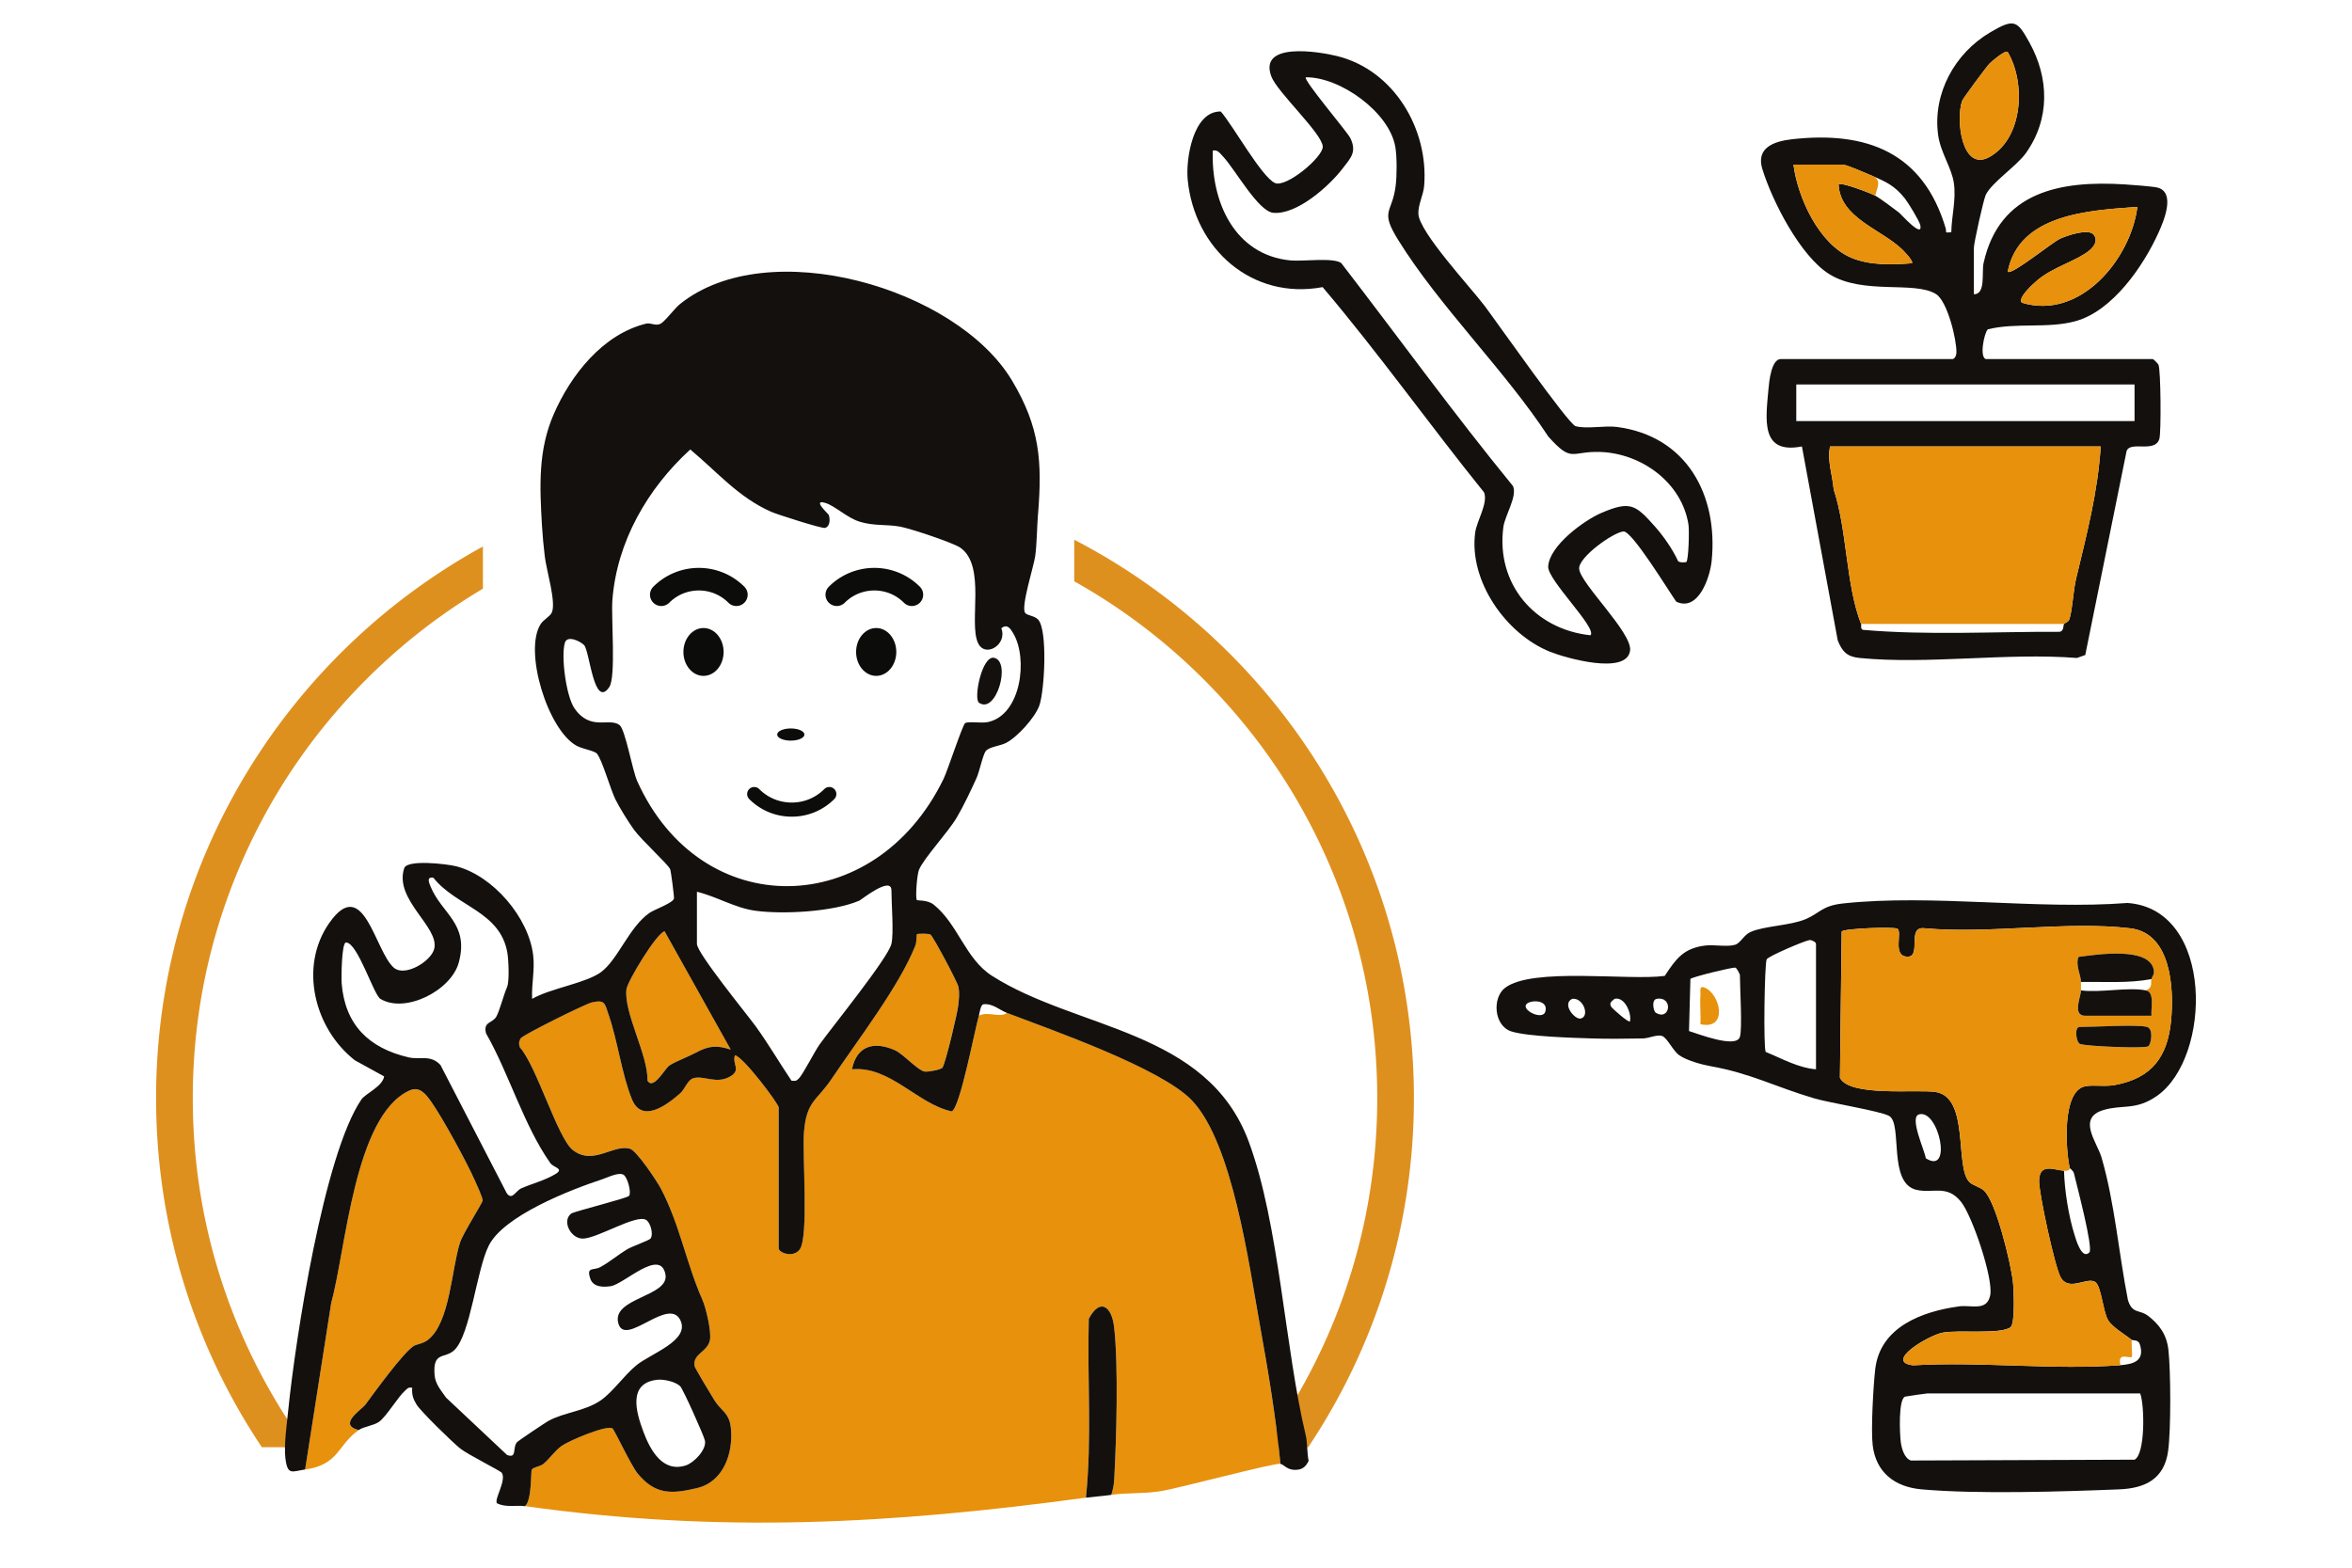 <svg id="_レイヤー_2" data-name="レイヤー 2" xmlns="http://www.w3.org/2000/svg" viewBox="0 0 900 600"><defs><style>.cls-3{fill:#0c0c0b}.cls-4{fill:#e7910c}.cls-5{fill:#13100e}</style></defs><g id="_レイヤー_1-2" data-name="レイヤー 1"><path fill="#fff" d="M0 0h900v600H0z"/><path d="M59.73 420.3c0 49.43 14.91 95.38 40.47 133.6h17.11a225.59 225.59 0 01-25.74-45.4c-11.81-27.93-17.8-57.61-17.8-88.21s5.99-60.28 17.8-88.21c11.41-26.98 27.76-51.22 48.57-72.04 13.5-13.5 28.45-25.11 44.65-34.73v-16.15c-74.54 40.9-125.07 120.1-125.07 211.12zm351.33-213.75v15.94c18.1 10.13 34.71 22.7 49.57 37.56 20.82 20.82 37.16 45.05 48.57 72.04 11.81 27.93 17.8 57.61 17.8 88.21s-5.99 60.28-17.8 88.21a225.865 225.865 0 01-25.74 45.4h17.11c25.56-38.22 40.47-84.17 40.47-133.6 0-93.01-52.77-173.68-129.99-213.75z" fill="#de901f"/><g id="SwAKoJ.tif"><path class="cls-5" d="M467.13 42.67c4.56 5.18 15.56 24.96 20.7 27.36 4.27 1.99 18.53-9.96 18.33-13.94-.26-5.08-17.41-20.77-19.68-26.84-4.98-13.28 18.01-9.55 25.09-7.81 21.84 5.35 35.15 28.01 33.39 49.64-.29 3.61-2.38 7.29-2.21 10.79.33 7 19.99 28.1 25.32 35.16 4.45 5.89 31.99 45.23 34.83 46.07 4.09 1.2 11.11-.31 15.87.31 26.67 3.51 38.69 26.06 36.22 51.13-.65 6.58-5.16 19.7-13.56 15.74-2.74-3.81-16.92-27.18-20.21-26.88-4 .37-17.33 9.94-16.95 14.31.49 5.7 20.39 24.49 19.49 31.29-1.27 9.54-24.81 2.79-30.63.45-16.88-6.77-31.11-27.1-28.65-45.6.6-4.51 4.99-11.19 3.42-15.38-20.94-25.96-40.23-53.15-61.79-78.58-27.02 5.04-49.04-14.61-51.63-41.07-.78-7.97 2.03-26.32 12.65-26.15zM645.28 215.1c.88-.84 1.17-12.11.82-14.31-2.52-16.11-17.96-27.24-33.69-27.81-11.37-.41-10.7 4.43-19.95-5.91-16.67-25.45-41.64-49.73-57.44-75.23-7.19-11.6-2.24-10.03-.95-20.85.47-3.96.51-10.84-.14-14.73-2.23-13.3-21.15-26.85-34.25-26.68-1.14.97 15.93 20.91 17.08 23.36 2.46 5.25.15 7.48-3.09 11.67-5.18 6.71-17.42 17.63-26.42 16.84-5.86-.52-14.72-16.87-19.38-21.69-1.12-1.16-1.89-2.52-3.79-2.14-.71 19.44 8.21 39.93 29.67 42.05 4.71.47 16.44-1.22 19.48 1.01 21.92 28.46 42.97 57.53 65.72 85.35 1.74 3.91-3.09 11.23-3.68 15.68-2.91 21.76 11.99 39.18 33.34 41.43 2.68-2.72-16.47-21.12-16.19-26.32.43-7.97 13.74-17.71 20.52-20.58 11.02-4.66 12.95-3.03 20.45 5.41 3.07 3.45 6.62 8.55 8.58 12.78.19 1.12 3.19.79 3.31.68z"/><path class="cls-4" d="M200.88 576.44c2.71-2.2 2.18-13.46 2.61-14.04.75-1 3.19-1.14 4.41-2.13 2.48-2.03 4.48-5.12 7.07-6.95s17.28-8.14 19.39-6.63c.81.58 7.06 14.16 9.69 17.32 6.71 8.07 12.85 7.84 22.69 5.49 10.16-2.43 13.84-13.4 12.94-22.79-.59-6.17-3.73-6.62-6.36-10.89-1.09-1.78-7.44-12.26-7.56-13-.78-4.83 4.97-5.28 5.89-9.98.63-3.22-1.52-12.38-2.94-15.56-5.92-13.22-8.71-28.93-15.84-42.41-1.53-2.9-9.24-14.45-11.78-15.22-6.39-1.92-14.14 6.65-21.97.43-5.75-4.56-13.84-32.15-20.18-39.22-.49-1.24-.42-2.33.29-3.48.8-1.3 24.8-13.22 27.27-13.76 5.15-1.13 4.88.45 6.43 4.89 3.41 9.8 4.97 22.56 8.85 32.14 3.82 9.41 13.31 2.33 18.46-2.2 1.82-1.6 2.82-5.12 5.03-5.79 4.04-1.24 8.89 2.49 14.28-.78 4.15-2.52.46-4.71 1.69-8.04 3.39.79 16.71 18.66 16.71 19.97v53.93c0 1.67 5.52 3.8 8.03.47 3.56-4.71.97-36.23 1.64-44.74.96-12.26 4.87-12.01 10.64-20.64 9.72-14.52 25.96-35.56 32.03-51.06.49-1.24.38-4.07.57-4.25.26-.25 4.47-.3 5.17.12.97.59 10.4 18.31 10.71 20.02.48 2.66.2 4.44-.05 7-.29 3.01-4.89 22.22-6.05 23.92-.56.81-5.73 1.74-6.88 1.51-2.69-.53-8.14-6.75-11.29-8.15-8.1-3.61-14.66-1.7-16.46 7.29 14.61-1.35 24.99 13.25 38.14 16.1 3.14-1.04 8.87-31.42 10.4-36.59 3.7-1.86 8.12 1.03 10.79-1.08 17.24 6.57 58.9 21.11 70.68 33.41 15.66 16.33 21.91 63.05 26.08 86.1 3.18 17.59 6.13 35.29 7.86 53.08-2.68-.39-38.79 9.38-46.12 10.51-6.06.94-13 .55-18.6 1.35.62-1.92 1.01-3.84 1.12-5.88.85-15.55 1.65-43.38-.04-58.3-.92-8.11-5.43-11.3-9.69-3.21-.64 22.8 1.26 45.85-1.1 68.47-74.24 10.09-140.15 13.74-214.65 3.24zM116.75 562.42l10-63.89c5.59-19.96 8.77-71.56 29.96-81.17 3.95-1.79 6.37 1.6 8.4 4.48 4.18 5.92 13.54 23.04 16.53 29.85.7 1.59 3.07 6.63 3.04 7.76-.02.91-7.43 12.41-8.65 16.11-3.28 9.93-3.76 30.68-12.33 37.29-2.06 1.59-4.33 1.51-5.64 2.46-4.34 3.15-14.52 17.25-18.21 22.23-1.57 2.12-10.79 7.7-2.61 9.8-8.12 5.7-7.43 13.21-20.49 15.1z"/><path class="cls-5" d="M425.24 572.13c-3.27.47-7.04.72-9.71 1.08 2.36-22.63.46-45.68 1.1-68.47 4.26-8.09 8.77-4.89 9.69 3.21 1.69 14.92.89 42.75.04 58.3-.11 2.04-.5 3.96-1.12 5.88z"/><path class="cls-4" d="M279.61 401.7c-5.3-1.76-8.38-1.48-13.21 1.11-3.18 1.7-7.95 3.43-10.25 4.98-1.78 1.19-6.08 9.54-8.39 5.81.27-9.84-9.17-26.11-8.04-35 .39-3.09 11.5-21.43 14.58-22.19l25.31 45.28z"/><g><path class="cls-5" d="M397.19 196.76c-.4 4.98-.42 11.52-1.08 16.18-.53 3.79-5.52 19.28-3.85 21.62.75 1.05 3.6 1.05 5 2.59 3.69 4.06 2.45 27.33.42 32.94-1.63 4.5-8.28 11.94-12.7 14.24-2.21 1.15-6.41 1.49-7.72 3.06-1.17 1.39-2.43 7.84-3.6 10.42-2.15 4.75-4.95 10.65-7.56 15.09-3.33 5.66-12.72 15.67-14.47 20.05-.77 1.93-1.43 10.88-.77 11.54.23.23 4.09-.12 6.38 1.71 9.38 7.49 12.11 20.73 22.35 27.27 32.49 20.75 82.35 20.46 98.27 63.53 11.72 31.71 13.71 78.65 21.82 112.48.61 2.55.47 6.87 1.08 9.71-.28.11-.97 2.79-3.83 3.25-4.32.7-5.45-1.95-6.96-2.17-1.73-17.79-4.68-35.49-7.86-53.08-4.17-23.05-10.42-69.77-26.08-86.1-11.79-12.29-53.44-26.84-70.68-33.41-2.79-1.06-5.49-3.72-9.03-3.32-1.15.24-1.44 3.32-1.76 4.4-1.53 5.16-7.26 35.55-10.4 36.59-13.15-2.85-23.53-17.45-38.14-16.1 1.8-8.99 8.36-10.9 16.46-7.29 3.15 1.41 8.6 7.62 11.29 8.15 1.15.23 6.33-.7 6.88-1.51 1.16-1.69 5.76-20.91 6.05-23.92.25-2.57.53-4.34.05-7-.31-1.71-9.74-19.43-10.71-20.02-.69-.42-4.9-.38-5.17-.12-.18.17-.08 3-.57 4.25-6.06 15.5-22.31 36.55-32.03 51.06-5.77 8.62-9.68 8.38-10.64 20.64-.67 8.51 1.92 40.03-1.64 44.74-2.51 3.33-8.03 1.2-8.03-.47v-53.93c0-1.31-13.32-19.17-16.71-19.97-1.23 3.33 2.45 5.52-1.69 8.04-5.39 3.27-10.24-.46-14.28.78-2.21.68-3.21 4.19-5.03 5.79-5.15 4.52-14.64 11.6-18.46 2.2-3.88-9.58-5.45-22.34-8.85-32.14-1.55-4.45-1.28-6.02-6.43-4.89-2.47.54-26.46 12.46-27.27 13.76-.71 1.15-.78 2.23-.29 3.48 6.34 7.07 14.43 34.66 20.18 39.22 7.83 6.22 15.59-2.35 21.97-.43 2.54.76 10.25 12.32 11.78 15.22 7.13 13.47 9.92 29.18 15.84 42.41 1.42 3.17 3.56 12.33 2.94 15.56-.92 4.7-6.66 5.15-5.89 9.98.12.74 6.46 11.23 7.56 13 2.63 4.27 5.77 4.72 6.36 10.89.9 9.39-2.78 20.36-12.94 22.79-9.84 2.35-15.98 2.58-22.69-5.49-2.63-3.16-8.89-16.74-9.69-17.32-2.11-1.51-16.68 4.72-19.39 6.63s-4.59 4.92-7.07 6.95c-1.22 1-3.66 1.14-4.41 2.13-.43.58.09 11.85-2.61 14.04-3.38-.48-7.26.63-10.75-1.13-1.08-1.57 3.67-8.61 1.91-11.6-.47-.8-13.05-7.01-15.98-9.37-2.93-2.36-15-14.1-16.66-16.78-1.33-2.15-1.89-3.86-1.67-6.42-1.52-.35-1.77.22-2.71 1.05-2.79 2.46-7.11 9.85-9.94 11.92-2.03 1.49-5.87 1.82-7.84 3.2-8.18-2.1 1.04-7.68 2.61-9.8 3.69-4.98 13.87-19.08 18.21-22.23 1.31-.95 3.58-.87 5.64-2.46 8.57-6.6 9.05-27.35 12.33-37.29 1.22-3.69 8.63-15.19 8.65-16.11.02-1.13-2.34-6.16-3.04-7.76-2.99-6.81-12.35-23.93-16.53-29.85-2.03-2.88-4.46-6.27-8.4-4.48-21.19 9.61-24.37 61.21-29.96 81.17l-10 63.89c-4.99.72-6.74 2.47-7.55-4.31-.61-5.09.54-12.96 1.08-18.34 2.73-27.02 13.62-97.89 28-118.96 1.54-2.26 8.1-4.94 8.7-8.84l-11.16-6.13c-15.49-12.04-21.57-35.86-9.82-52.6 13.21-18.83 17.45 11.03 24.75 17.18 4.23 3.56 14.22-2.47 15.4-7.28 2.06-8.38-15.49-18.76-11.48-30.85 1.14-3.44 16.45-1.6 19.85-.74 14.13 3.59 27.83 19.67 29.5 34.14.66 5.7-.69 11.05-.41 16.62 6.8-4 20.66-6.01 26.4-10.28 6.51-4.85 10.65-17.08 18.42-22.57 2.02-1.42 9.06-3.82 9.46-5.56.13-.55-1.14-10.5-1.46-11.22-.9-2.03-10.99-11.12-13.91-15.21-2.14-3-5.32-8.1-6.97-11.37-1.97-3.91-5.09-15.24-7.15-17.66-.96-1.13-5.53-1.77-7.78-3.01-11.03-6.07-20.31-36.25-13.75-46.56 1.03-1.62 3.59-2.96 4.25-4.38 1.8-3.9-2.04-16.15-2.67-21.56-.46-3.87-.85-7.97-1.08-11.87-.87-14.95-1.49-28.71 4.47-42.45 6.54-15.06 18.79-30.69 35.39-34.74 1.78-.43 3.46.96 5.39.11 1.67-.74 5.51-5.95 7.58-7.61 33.74-27.1 105.85-6.25 127.08 29.35 10.65 17.86 11.53 30.89 9.92 51.02zm-80.11.23c.65 1.53.59 4.59-1.41 5.06-1.22.29-18.19-5.12-20.6-6.18-12.58-5.56-20.7-15.33-30.94-23.84-16.32 14.92-28.08 35.23-29.8 57.64-.51 6.69 1.44 29.5-1.2 33.32-5.87 8.51-7.47-13.76-9.61-16.07-1.32-1.42-6.44-3.99-7.37-.92-1.54 5.09.46 20.45 3.68 25.11 6.16 8.91 13.4 3.33 17.29 6.44 2.14 1.71 4.89 17.33 6.69 21.35 24.41 54.39 90.95 53.22 117.23-.76 1.61-3.3 7.3-20.78 8.28-21.38 1.24-.76 6.25.14 8.77-.41 12.66-2.76 15.38-24.3 9.62-33.98-1.1-1.84-2.3-3.73-4.56-1.91 2.46 6.23-6.18 11.51-8.9 5.65-3.66-7.86 3.17-29.38-6.7-36.44-2.69-1.92-19.37-7.45-23.16-8.12-5.37-.95-9.78-.17-15.39-1.86-4.87-1.47-9.5-6.14-13.27-7.23-5.06-1.47 1.22 4.24 1.35 4.53zM194.06 377.67c.91-2.07.54-10.3.1-12.92-2.68-15.97-19.48-17.67-28.34-28.83-2.67-.44-1.68 1.87-1.11 3.27 4.27 10.57 14.85 14.17 10.87 29.11-2.88 10.83-20.53 19.73-30.01 14.01-2.63-1.59-8.67-21.52-13.16-21.6-1.74-.03-1.82 13.81-1.67 15.69 1.26 15.84 10.47 24.79 25.64 28.29 4.42 1.02 8.36-1.16 12.17 2.93l25.36 49.06c2.03 2.88 3.36-.89 5.6-1.88 4.25-1.87 8.72-2.9 12.94-5.4 3.68-2.18-.6-2.44-1.88-4.27-10.16-14.42-15.79-34.25-24.58-49.62-1.18-4.56 2.37-3.77 3.92-6.4 1.23-2.09 2.77-8.27 4.16-11.43zm147.05-16.42c.95-4.29 0-15.26 0-20.49 0-5.68-11.62 3.66-12.28 3.94-10.03 4.28-29.02 5.31-39.76 3.87-7.83-1.05-14.82-5.45-22.39-7.27v19.96c0 3.52 19.14 26.93 22.45 31.48 4.87 6.72 9.11 14 13.73 20.87 1.43.12 1.72.22 2.73-.74 1.63-1.53 6.08-10.42 8.1-13.23 4.77-6.65 26.25-33.11 27.41-38.39zm-61.5 40.45l-25.31-45.28c-3.08.76-14.19 19.1-14.58 22.19-1.13 8.89 8.31 25.16 8.04 35 2.31 3.73 6.61-4.62 8.39-5.81 2.29-1.54 7.07-3.27 10.25-4.98 4.83-2.59 7.92-2.87 13.21-1.11zm-38.91 56.01c.96-1.12-.43-6.88-2.06-8.07-1.88-1.15-6.01.98-8.11 1.67-12.04 3.97-37.82 13.93-43.54 25.49-4.66 9.42-6.95 33.76-13.03 39.82-3.66 3.65-8.42.3-7.67 9.65.28 3.5 2.5 5.87 4.39 8.64l23.35 21.95c3.98 1.52 1.92-2.87 3.88-4.97.49-.52 10.73-7.39 11.9-8.04 6.09-3.37 14.01-3.68 20.12-7.93 4.64-3.23 8.97-9.64 13.58-13.38 5.58-4.53 20.26-9.37 16.95-17-4.25-9.82-21.1 10.14-23.81 1.09-2.99-9.98 19.64-10.27 17.98-18.91-1.96-10.16-15.8 3.75-20.93 4.54-2.85.44-6.7.41-7.81-2.86-1.61-4.73 1.19-3.04 3.76-4.41 3.51-1.88 6.89-4.78 10.41-6.88 1.88-1.12 8.41-3.4 8.88-4.08 1.21-1.72-.07-6.13-1.69-7.13-3.8-2.33-18.79 7.18-24.31 7.15-4.67-.03-8.12-7.02-4.19-9.7 2.69-1.12 21.19-5.76 21.93-6.64zm10.62 70.39c-11.18 1.35-7.86 12.53-5.16 19.78 2.61 7.01 7.34 15.86 16.26 12.98 3.11-1 8.02-6.03 7.32-9.5-.37-1.86-8.39-19.78-9.48-20.83-1.86-1.78-6.38-2.75-8.95-2.44z"/><path class="cls-5" d="M374.62 268.96c-2.18-1.52 1.14-18.26 5.82-17.19 6.57 1.51.73 21.76-5.82 17.19z"/></g><g><path class="cls-5" d="M747.22 137.43c.89-.25 1.37-1.41 1.41-2.43.16-4.83-3.41-19.69-7.81-22.45-8.25-5.17-27.9.46-40.88-7.66-11.05-6.92-21.79-27.89-25.58-40.22-2.45-7.98 4.16-10.57 11.37-11.38 28.8-3.24 50.2 5.23 58.77 34.01.46 1.55-.66 1.91 2.17 1.58.11-6.28 1.89-12.4.99-18.78-.84-5.99-5.19-11.72-6.07-18.74-1.98-15.68 6.4-30.93 19.82-38.89 9.39-5.57 10.5-4.64 15.2 3.88 7.42 13.43 7.99 29.06-1.42 42.27-3.51 4.93-13.05 11.21-15.33 15.95-.86 1.77-4.55 18.45-4.55 20.26v17.8c4.63 0 2.93-8.39 3.71-11.93 6.07-27.49 29.57-31.66 53.99-30.13 2.58.16 11.1.78 12.75 1.27 6.81 2.01 2.12 12.94.25 17.1-5.78 12.81-17.57 30.07-31.82 33.98-10.71 2.94-22.66.43-33.55 3.12-1.49 1.52-3.38 11.39-.47 11.39h63.64c.19 0 1.9 1.66 2.14 2.17.89 1.91 1.07 25.84.34 28.35-1.64 5.58-11.18.64-12.55 4.71l-15.81 78.03-3.18 1.13c-26.65-2.1-56.99 2.57-83.19 0-4.7-.46-6.62-2.34-8.35-6.75l-13.7-74.21c-16.01 3.15-13.82-10.4-12.8-21.98.25-2.84 1.1-11.46 4.71-11.46h65.8zm21.01-117.57c-1-.72-5.94 3.49-6.88 4.42-1.17 1.16-10.2 13.39-10.53 14.32-2.51 7.11-.17 27.6 10.63 21.38 12.75-7.33 13.74-28.41 6.78-40.12zm-51.75 47.46c-2.1-.88-9.92-4.31-11.33-4.31h-18.88c1.64 12.65 9.74 30.38 22.09 35.62 7.05 2.99 15.66 2.75 23.21 2.13.9-.67-3.3-4.92-3.76-5.36-8.23-7.82-23.66-11.98-24.28-24.83.95-.99 12.11 3.3 14.02 4.31 1.8.95 7.19 5 9.14 6.5.82.64 9.16 10.12 8.13 4.82-.31-1.58-4.65-8.66-5.92-10.26-3.9-4.9-7.39-6.48-12.43-8.6zm101.39 11.87c-18.28 1.3-45.31 2.65-49.61 24.8 1.5 1.48 16.95-11.25 20.19-12.7 2.6-1.17 10.87-4.03 12.79-1.39 1.6 2.2.09 4.48-1.74 5.97-4.86 3.98-13.9 6.34-19.89 11.39-1.36 1.15-7.73 6.77-5.96 8.6 22.4 6.82 41.7-16.78 44.23-36.66zm-130.52 67.95v14.02h129.44v-14.02H687.35zm24.81 91.68c.2.51-.4 1.74.67 2.24 24.84 2.16 50.3.65 75.27.75 1.78-.28 1.32-2.44 1.72-2.99s1.71-.68 2.08-1.92c1.19-4 1.42-10.85 2.55-15.56 4-16.62 8.33-33.27 9.39-50.47H700.29c-1.19 5.41.93 10.97 1.37 16.43 5.19 15.6 4.63 36.55 10.49 51.53z"/><path class="cls-4" d="M712.16 238.82c-5.87-14.98-5.3-35.92-10.49-51.53-.44-5.46-2.56-11.01-1.37-16.43h103.55c-1.06 17.2-5.39 33.86-9.39 50.47-1.14 4.72-1.36 11.56-2.55 15.56-.37 1.24-1.67 1.37-2.08 1.92h-77.66zM817.87 79.19c-2.53 19.89-21.83 43.48-44.23 36.66-1.77-1.83 4.6-7.45 5.96-8.6 5.99-5.05 15.03-7.41 19.89-11.39 1.82-1.49 3.33-3.77 1.74-5.97-1.91-2.64-10.18.23-12.79 1.39-3.23 1.45-18.69 14.18-20.19 12.7 4.3-22.15 31.33-23.5 49.61-24.8zM716.48 67.32c3.65 1.54 1.85 4.44 1.08 7.55-1.91-1.01-13.07-5.3-14.02-4.31.62 12.85 16.05 17.01 24.28 24.83.46.44 4.66 4.69 3.76 5.36-7.55.62-16.17.86-23.21-2.13-12.35-5.24-20.45-22.97-22.09-35.62h18.88c1.4 0 9.23 3.43 11.33 4.31zM768.23 19.86c6.96 11.71 5.97 32.79-6.78 40.12-10.81 6.22-13.15-14.26-10.63-21.38.33-.93 9.36-13.16 10.53-14.32.94-.93 5.88-5.14 6.88-4.42z"/><g><path class="cls-5" d="M821.82 503.48c4.47 3.43 7.26 7.28 7.92 13.1.93 8.26 1.01 30.64-.1 38.74-1.46 10.69-8.7 14.3-18.74 14.7-21.93.88-54.24 1.9-75.6 0-10.32-.92-17.46-6.48-18.71-16.88-.72-5.95.25-22.69.96-29.01 1.81-16.29 17.99-22.18 31.96-24.13 4.83-.67 10.69 2.01 12.03-4.16 1.37-6.28-6.82-30.45-11.13-35.85-5.36-6.71-10.57-3.16-16.99-4.58-11.16-2.48-5.27-25.3-10.53-28.3-3.31-1.89-22.6-4.94-28.82-6.78-14.62-4.32-24.28-9.58-39.51-12.27-3.41-.6-9.22-2.22-11.99-4.19-2.5-1.78-4.67-6.86-6.69-7.42-1.99-.56-4.88.96-7.28.99-6.44.1-13.07.21-19.5 0-7.32-.24-24.57-.72-30.76-2.68-6.7-2.12-7.4-12.8-2.49-16.63 10.32-8.06 47.59-2.72 61.17-4.63 4.25-6.44 7.08-10.53 15.36-11.6 3.63-.47 8.37.63 11.55-.31 2.09-.62 3.34-3.76 5.9-4.89 5.38-2.37 15-2.39 21.01-4.88 5.53-2.3 6.24-5.17 14.44-6.05 34.17-3.68 74.07 2.5 108.85-.18 33.23 2.41 32.24 59.22 11.21 73.86-8.11 5.65-13.13 3.19-20.49 5.4-10.15 3.04-2.42 12.28-.71 18.1 5.06 17.27 6.61 36.85 10.12 54.6 1.66 5.42 4.51 3.62 7.55 5.95zM791.98 447c-1.5-6.72-3.13-29.54 5.95-31.26 3.37-.64 7.36.25 11.37-.49 14.09-2.61 20.21-10.79 21.49-24.9 1.1-12.18 0-33.19-15.6-35.06-24.2-2.91-54 2.26-78.82-.03-6.89-.82-.97 10.92-6.42 10.88-6.04-.04-1.88-9.43-3.92-10.7-1.28-.79-20.29-.14-21.31 1.06l-.67 55.98c3.66 7.43 29.41 4.32 36.62 5.45 13.12 2.05 7.18 28.89 12.96 34.5 1.37 1.33 3.87 1.79 5.46 3.17 4.67 4.04 10.48 28.34 11.18 35.2.31 3.05.85 15.81-.93 17.15-3.81 2.87-19.83.92-25.96 2.09-5.48 1.04-22.59 11.22-11.33 12.5 25.86-1.54 53.73 1.89 79.33-.05 4.84-.37 9.46-1.53 7.44-7.96-.61-1.96-2.67-1.39-3.13-1.75-2.68-2.11-7.5-4.87-9.09-7.63-1.91-3.3-2.54-13.06-4.92-14.54-3.19-1.98-10.08 3.92-13.22-1.84-2.2-4.04-8.36-32.35-8.21-36.99.23-6.85 5.7-3.98 9.55-3.72.21 7.59 1.74 17.28 4.02 24.57.51 1.63 2.77 9.67 5.68 6.71 1.59-1.62-4.92-26.14-5.9-30.27-.26-1.09-1.6-1.88-1.65-2.09zm-97.08-37.75v-48c0-.67-1.59-1.55-2.5-1.46-1.53.14-15.8 6.16-16.38 7.39-.82 1.72-1.3 33.92-.36 35.43 6.24 2.53 12.33 6.07 19.24 6.64zm-29.12-12.4c.98-3.14 0-18.92 0-23.73 0-.17-1.15-2.67-1.77-2.77-1.23-.19-16.66 3.6-17.17 4.32l-.54 19.94c3.31 1.01 18.06 6.8 19.48 2.24zm-64.16-14.57c-4.12 1.93.97 8 3.19 7.55 3.66-.74 1.1-8.11-3.19-7.55zm22.09 8.63c.75-3.02-2.05-9.64-5.91-8.62-1.07 1.02-2.3 1.47-1.11 3.25.25.37 6.46 6.03 7.02 5.37zm9.82-3.35c5.56 3.45 6.89-6.32.45-5.28-2.23.36-1.2 4.82-.45 5.28zm-47.96-4.06c-5.89 1.82 4.63 7.7 5.77 3.63 1.03-3.67-3.27-4.4-5.77-3.63zm148.73 43.01c-3.82 1.1 2.27 13.93 2.6 16.78 10.42 6.7 4.97-18.96-2.6-16.78zm84.65 106.79h-81.44c-.43 0-8.08 1.1-8.49 1.22-2.67.83-2.1 14.44-1.66 17.56.33 2.36 1.4 6.15 3.88 6.9l85.56-.32c4.12-2.06 3.87-20.84 2.15-25.36z"/><path class="cls-4" d="M811.4 522.51c-25.6 1.94-53.47-1.49-79.33.05-11.26-1.28 5.85-11.47 11.33-12.5 6.13-1.16 22.15.79 25.96-2.09 1.77-1.34 1.24-14.09.93-17.15-.7-6.87-6.51-31.16-11.18-35.2-1.59-1.38-4.09-1.84-5.46-3.17-5.78-5.61.16-32.45-12.96-34.5-7.21-1.13-32.96 1.98-36.62-5.45l.67-55.98c1.02-1.19 20.03-1.85 21.31-1.06 2.05 1.27-2.12 10.66 3.92 10.7 5.45.04-.47-11.71 6.42-10.88 24.82 2.29 54.62-2.88 78.82.03 15.61 1.88 16.7 22.88 15.6 35.06-1.28 14.11-7.4 22.29-21.49 24.9-4.02.74-8.01-.15-11.37.49-9.09 1.72-7.46 24.54-5.95 31.26.09 1.06-1.37 1.13-2.16 1.08-3.85-.26-9.32-3.13-9.55 3.72-.15 4.64 6.01 32.95 8.21 36.99 3.13 5.76 10.03-.13 13.22 1.84 2.38 1.47 3.02 11.23 4.92 14.54 1.59 2.76 6.41 5.52 9.09 7.63-.23 1.31.34 6.15 0 6.48-.87.86-5.64-2.18-4.32 3.23zm11.86-147.78c.21-1.03 1.22-1.68.89-3.5-1.63-9.05-21.92-5.89-28.8-4.99-1.26 3.14.95 7.02.94 9.57v3.24c.01 2.3-3.49 9.71 1.62 9.71h25.35c-.29-2.85 1.35-9-2.16-9.71 2.76-1.12 1.77-2.43 2.16-4.31zm-1.62 18.34c-3.48-1.06-20.63 0-25.89 0-2.08 0-1.3 5.98.2 6.5 2.79.96 24.68 1.77 26.07.9 1.11-.7 2.11-6.63-.38-7.39z"/><path class="cls-5" d="M823.26 374.73c-8.89 1.65-17.95.97-26.97 1.08.01-2.55-2.2-6.43-.94-9.57 6.89-.91 27.17-4.07 28.8 4.99.33 1.82-.68 2.47-.89 3.5zM821.11 379.05c3.51.71 1.87 6.86 2.16 9.71h-25.35c-5.11 0-1.6-7.4-1.62-9.71 7.28 1 18.05-1.36 24.81 0zM821.64 393.07c2.49.76 1.49 6.7.38 7.39-1.39.88-23.28.06-26.07-.9-1.5-.52-2.28-6.5-.2-6.5 5.25 0 22.41-1.06 25.89 0z"/><path class="cls-4" d="M650.68 392c.19-3.74-.27-7.6 0-11.35.09-1.18-.6-3.59 1.6-2.67 6.15 2.57 9.01 16.37-1.6 14.02z"/></g></g></g><ellipse class="cls-3" cx="269.2" cy="249.52" rx="7.69" ry="9.16"/><ellipse class="cls-3" cx="335.28" cy="249.52" rx="7.69" ry="9.16"/><path class="cls-3" d="M281.77 231.94a4.26 4.26 0 01-3.05-1.27c-6.24-6.24-16.38-6.24-22.62 0a4.315 4.315 0 01-6.11 0 4.315 4.315 0 010-6.11c9.61-9.61 25.24-9.61 34.84 0a4.315 4.315 0 010 6.11 4.32 4.32 0 01-3.05 1.27zM302.96 312.56c-6.15 0-11.93-2.39-16.27-6.74a2.71 2.71 0 010-3.82 2.71 2.71 0 013.82 0c3.33 3.33 7.75 5.16 12.46 5.16s9.13-1.83 12.46-5.16a2.71 2.71 0 013.82 0 2.71 2.71 0 010 3.82 22.86 22.86 0 01-16.27 6.74zM348.93 231.94a4.26 4.26 0 01-3.05-1.27c-6.24-6.24-16.39-6.24-22.62 0a4.315 4.315 0 01-6.11 0 4.315 4.315 0 010-6.11c9.61-9.61 25.23-9.61 34.84 0a4.315 4.315 0 010 6.11 4.32 4.32 0 01-3.05 1.27z"/><ellipse class="cls-3" cx="302.6" cy="281.13" rx="5.21" ry="2.33"/></g></svg>